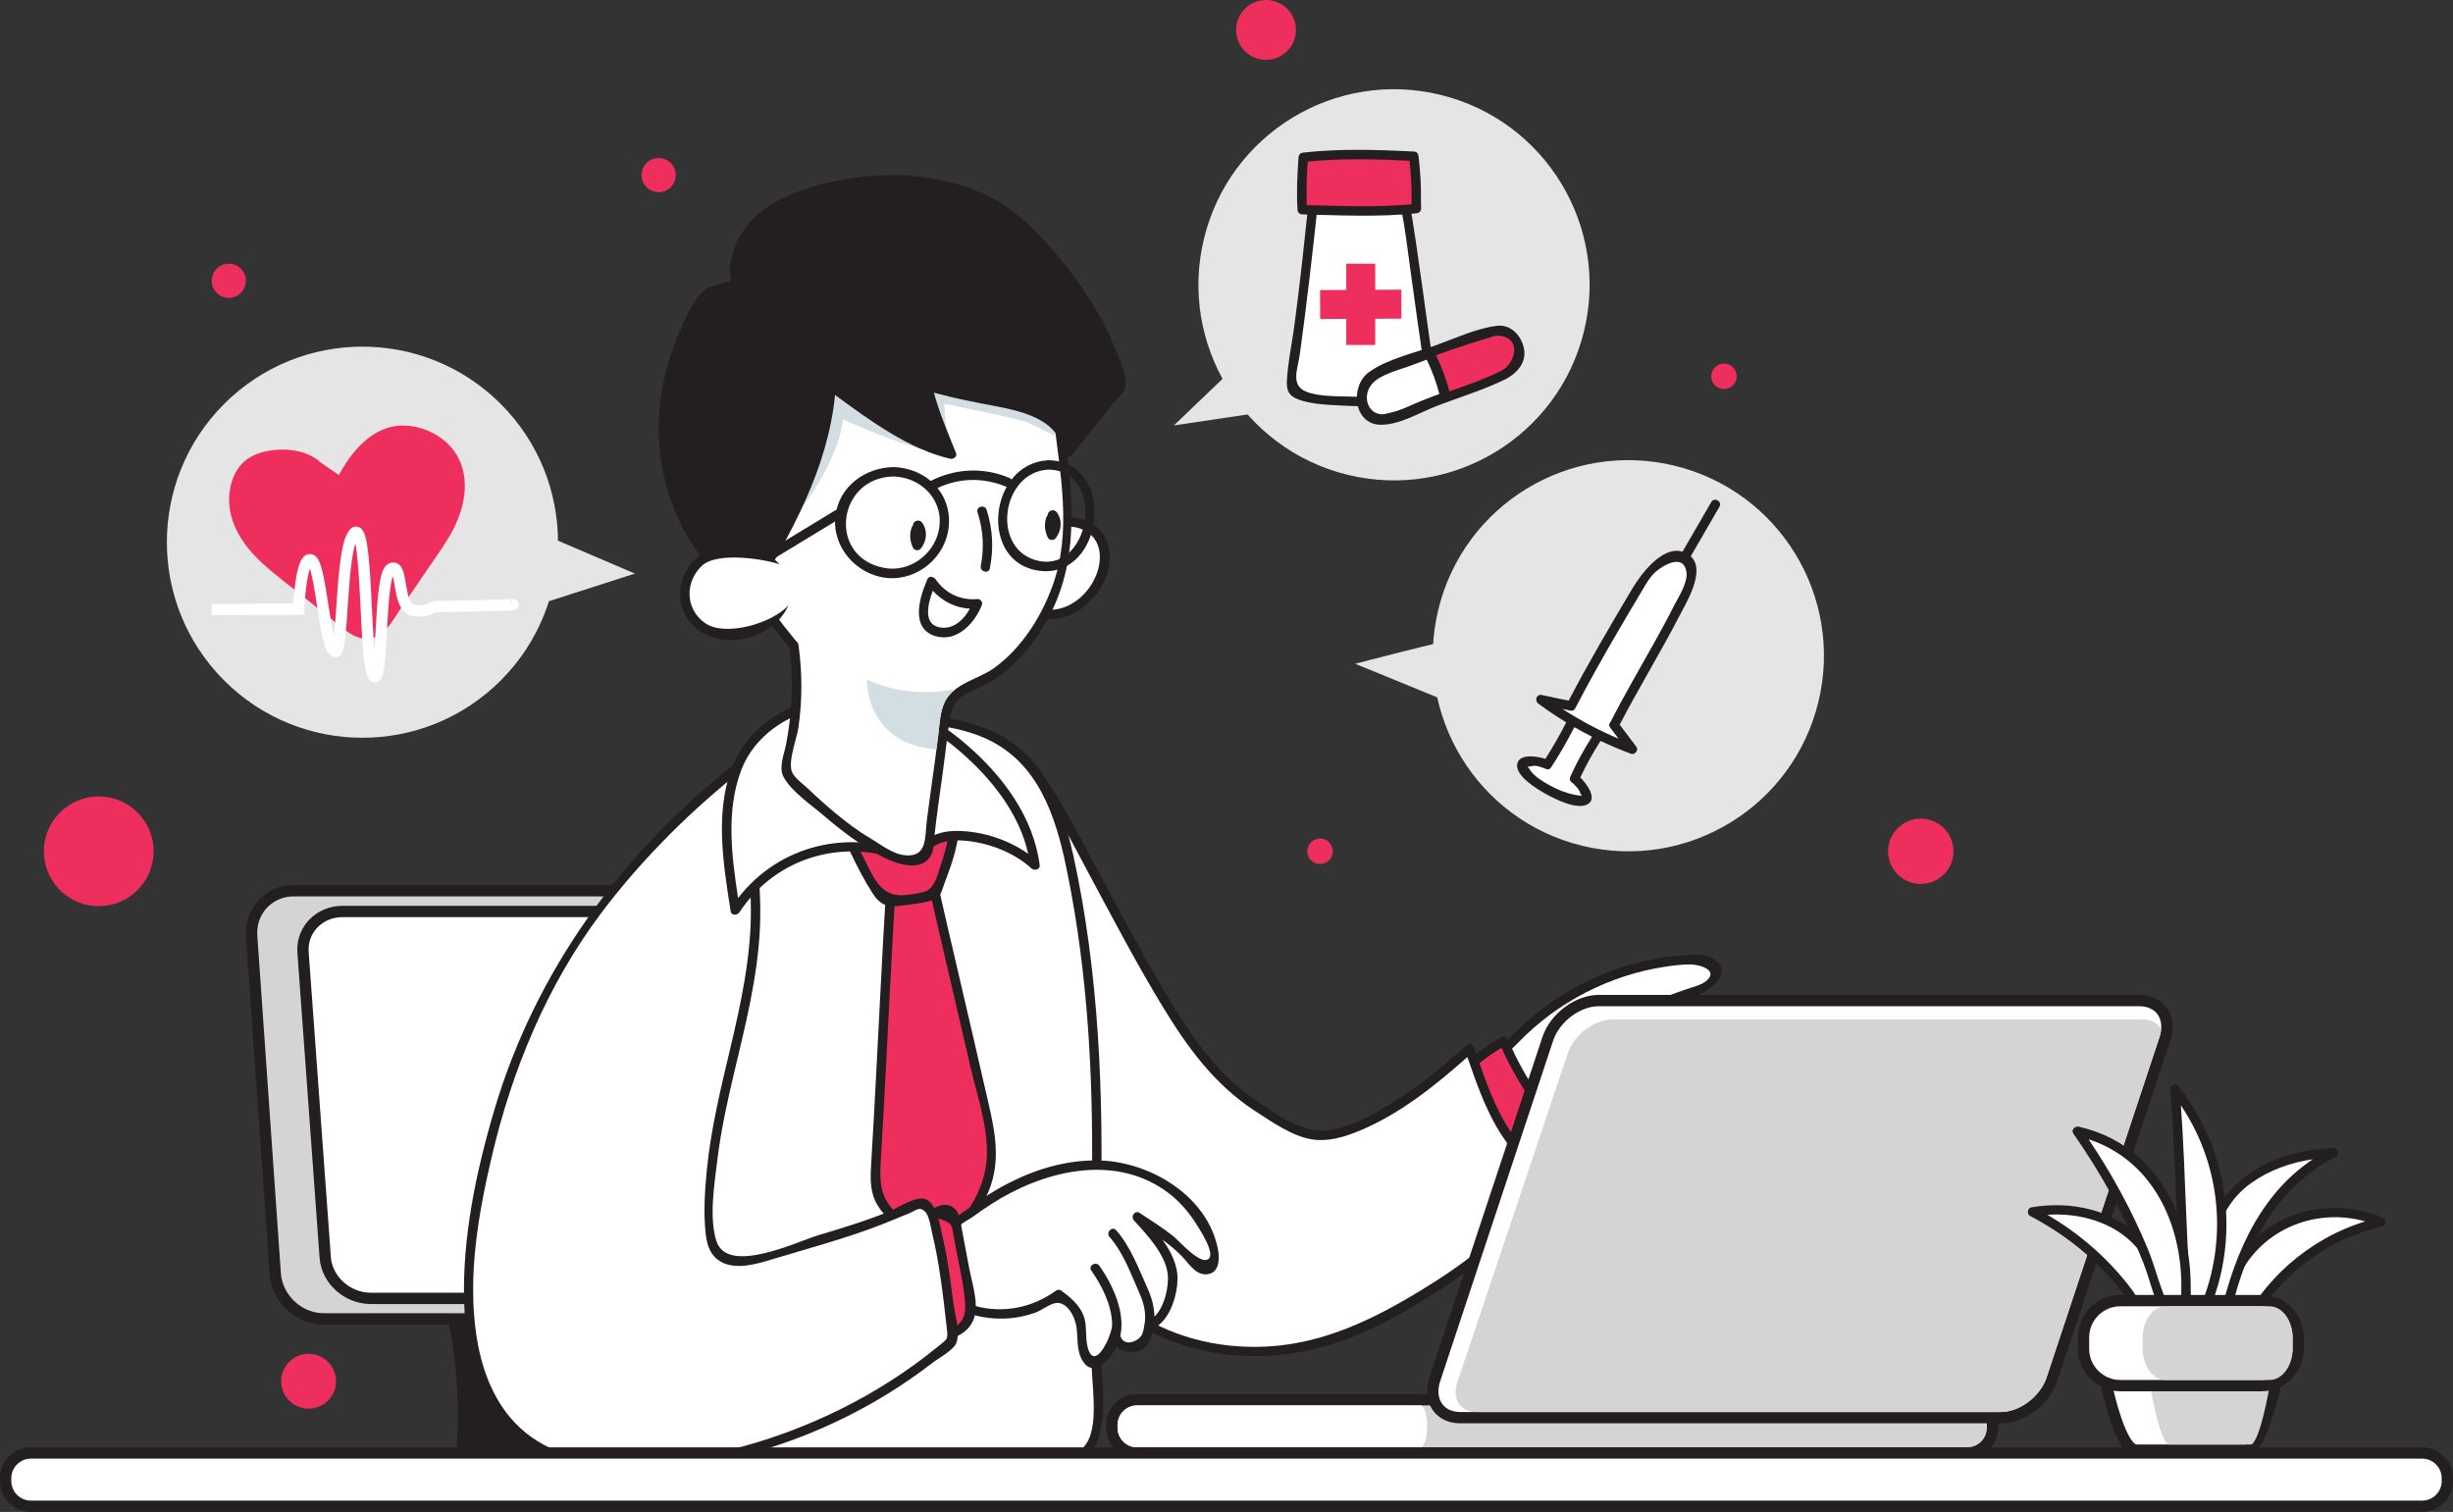 <?xml version="1.0" encoding="UTF-8"?>
<svg id="OBJECTS" xmlns="http://www.w3.org/2000/svg" width="650.819" height="401.139" viewBox="0 0 650.819 401.139">
  <rect x="0" y="0" width="650.819" height="401.139" fill="#333333" stroke="none"/>
  <defs>
    <style>
      .cls-1 {
        fill: #231f20;
      }

      .cls-2 {
        fill: none;
        stroke: #fff;
        stroke-width: 3px;
      }

      .cls-2, .cls-3 {
        stroke-miterlimit: 10;
      }

      .cls-4 {
        fill: #e5e5e5;
      }

      .cls-5 {
        fill: #ee2f5d;
      }

      .cls-6 {
        fill: #d4d4d4;
      }

      .cls-7, .cls-3 {
        fill: #fff;
      }

      .cls-3 {
        stroke: #231f20;
        stroke-width: .5px;
      }

      .cls-8 {
        fill: #d3dee3;
      }
    </style>
  </defs>
  <g>
    <circle class="cls-5" cx="457.39" cy="99.84" r="3.378"/>
    <circle class="cls-5" cx="350.225" cy="225.868" r="3.378"/>
    <path class="cls-5" d="M518.29,225.868c0,4.789-3.882,8.671-8.671,8.671s-8.671-3.882-8.671-8.671,3.882-8.671,8.671-8.671,8.671,3.882,8.671,8.671Z"/>
    <circle class="cls-5" cx="60.703" cy="74.499" r="4.538"/>
    <circle class="cls-5" cx="174.756" cy="46.457" r="4.538"/>
    <circle class="cls-5" cx="26.196" cy="225.868" r="14.559" transform="translate(-152.04 84.679) rotate(-45)"/>
    <circle class="cls-5" cx="81.872" cy="366.468" r="7.28" transform="translate(-235.152 165.229) rotate(-45)"/>
    <circle class="cls-5" cx="335.895" cy="7.941" r="7.941"/>
  </g>
  <g>
    <g>
      <g>
        <g>
          <path class="cls-1" d="M147.935,378.143c.153-20.572-4.689-41.915-14.362-60.105-.256-.482-.896-.721-1.412-.575-6.833,1.947-13.666,3.894-20.499,5.841-.711.203-.951.823-.857,1.391.011.145.042.294.11.445,8.992,20.273,12.279,42.448,9.708,64.466-.061.522.43,1.087.918,1.205,6.239,1.508,13.46.919,19.712-.246,1.742-.325,4.424-.684,5.65-2.162,1.791-2.158,1.012-7.654,1.031-10.262Z"/>
          <path class="cls-1" d="M145.263,383.426c-.183,3.117-.256,3.714-3.295,4.453-4.924,1.197-10.401,1.391-15.447,1.096-.675-.039-2.829.117-3.267-.341-.307-.322.25-2.498.337-3.507.361-4.189.502-8.395.425-12.599-.299-16.289-3.907-32.268-10.324-47.21,5.721-1.675,11.444-3.591,17.243-4.905,2.3-.521.967-.73,1.5.83,1.176,3.444,3.174,6.71,4.473,10.139,2.471,6.518,4.373,13.256,5.781,20.081,1.496,7.253,2.425,14.629,2.681,22.031.114,3.309.088,6.625-.106,9.931Z"/>
        </g>
        <g>
          <g>
            <path class="cls-1" d="M246.96,337.817l-6.256-89.591c-.261-3.711-2.007-7.052-4.589-9.466-2.582-2.414-6.031-3.928-9.745-3.929H77.932c-3.554-.002-6.747,1.401-9.027,3.692-2.284,2.288-3.666,5.469-3.664,8.97,0,.312.011.626.033.942l6.256,89.591c.261,3.711,2.006,7.052,4.589,9.466,2.582,2.414,6.031,3.928,9.745,3.929h148.437c3.554.002,6.747-1.401,9.027-3.692,2.284-2.288,3.666-5.469,3.664-8.97,0-.312-.011-.626-.033-.942Z"/>
            <path class="cls-6" d="M241.204,345.611c-1.736,1.737-4.138,2.808-6.903,2.81H85.864c-2.886.002-5.625-1.185-7.697-3.121-2.071-1.936-3.444-4.595-3.645-7.484l-6.256-89.591c-.017-.247-.026-.492-.026-.734.002-2.712,1.056-5.112,2.788-6.852,1.736-1.737,4.138-2.808,6.903-2.81h148.438c2.886-.002,5.625,1.185,7.697,3.121s3.445,4.594,3.645,7.484l6.256,89.591c.017.247.026.492.026.733-.002,2.712-1.056,5.112-2.788,6.852Z"/>
          </g>
          <g>
            <path class="cls-1" d="M250.072,333.531l-5.888-80.964c-.25-3.411-1.92-6.469-4.369-8.666-2.45-2.198-5.707-3.568-9.21-3.569H90.905c-3.351-.002-6.368,1.267-8.537,3.358-2.171,2.086-3.498,5.01-3.496,8.23,0,.287.01.576.032.866l5.888,80.964c.249,3.411,1.92,6.469,4.369,8.666,2.45,2.198,5.707,3.568,9.21,3.569h139.701c3.351.002,6.368-1.267,8.537-3.358,2.171-2.086,3.498-5.01,3.496-8.23,0-.287-.01-.575-.032-.866Z"/>
            <path class="cls-7" d="M244.527,340.466c-1.611,1.549-3.86,2.517-6.456,2.519H98.37c-2.709.002-5.276-1.069-7.206-2.802-1.931-1.734-3.196-4.098-3.38-6.651l-5.888-80.964c-.016-.219-.024-.435-.024-.649.002-2.395.968-4.515,2.577-6.069,1.611-1.549,3.86-2.517,6.456-2.519h139.701c2.709-.002,5.276,1.069,7.206,2.802,1.931,1.734,3.196,4.098,3.38,6.651l5.888,80.964c.016.218.024.435.024.648-.002,2.395-.968,4.515-2.577,6.069Z"/>
          </g>
        </g>
      </g>
      <g>
        <g>
          <g>
            <g>
              <g>
                <path class="cls-1" d="M469.127,269.846c-3.325-3.88-8.514-4.308-13.285-4.41-3.395-.072-6.781.099-10.165.311,1.543-.548,3.087-1.093,4.619-1.667,3.34-1.252,9.828-6.018,4.521-9.573-2.72-1.821-7.434-1.158-10.43-.845-4.741.495-9.437,1.477-13.972,2.945-8.837,2.862-17.072,7.43-24.178,13.411-3.734,3.143-7.27,6.699-10.168,10.639-1.535,2.087-1.208,2.659-.705,5.105,1.267,6.156,2.402,11.567,8.121,15.272,8.192,5.308,17.38,1.101,25.311-2.584,2.69-1.25,5.592-3.353,8.391-4.26.889-.288,1.185-.471,1.208-.587.162.096.324.198.489.211,3.288.258,7.282,2.719,10.533,3.558,3.206.827,12.496,3.096,14.201-1.309,2.028-5.238-5.163-8.591-11.802-10.562,7.011-.633,14.235-2.576,14.899-8.968,3.244-1.105,5.09-3.564,2.413-6.688Z"/>
                <path class="cls-7" d="M465.485,274.285c-2.144,1.294-7.571-.112-10.015-.185-6.351-.189-12.658.389-18.909,1.479-1.582.276-.911,2.685.665,2.411,5.422-.945,10.872-1.467,16.378-1.424,3.353.026,7.072.869,10.485.524-1.689,6.389-15.37,6.199-21.445,6.279-.093-.008-.182-.007-.268.004-.403.006-.77.014-1.092.026-1.604.06-1.612,2.56,0,2.5.375-.014.783-.024,1.21-.033,3.358.656,6.758,1.31,9.977,2.492,1.999.734,11.638,5.367,7.722,7.377-3.603,1.849-10.345-.75-13.746-1.833-2.305-.735-6.264-3.261-8.731-2.852-1.67.277-3.586,1.969-5.113,2.756-1.673.863-3.363,1.693-5.07,2.487-4.473,2.082-9.487,4.641-14.537,4.847-7.387.302-12.934-4.918-14.358-11.84-.348-1.693-1.288-4.04-1.188-5.774.125-2.172,3.727-5.201,5.446-6.981,10.279-10.645,24.118-17.795,38.745-20.029,2.227-.34,4.599-.652,6.867-.637,2.415.016,7.805,1.577,3.996,4.533-1.294,1.004-3.457,1.466-5.021,2.023-3.62,1.29-7.24,2.579-10.86,3.869-1.257.448-1.159,2.516.332,2.455,8.158-.331,17.535-2.323,25.535-.132,2.264.62,7.308,3.055,2.995,5.657Z"/>
              </g>
              <g>
                <path class="cls-1" d="M443.776,268.309c-4.286-2.194-10.485-2.233-15.151-1.964-4.21.243-8.968.568-12.544,3.016-.061.042-.112.089-.162.136-.03.021-.061.035-.091.059-5.542,4.436-10.808,12.466-2.302,16.998,3.128,1.667,6.38,1.218,9.239-.707,1.434-.966,2.64-2.228,3.959-3.334,2.876-2.414,5.702-3.33,9.349-3.885,3.318-.504,8.419-.803,10.287-4.178,1.449-2.617-.254-4.949-2.584-6.142Z"/>
                <path class="cls-7" d="M441.525,275.578c-2.687.875-6.306.5-8.95,1.087-4.006.89-7.466,2.282-9.458,5.722-4.23,7.304-13.64,8.308-15.011,2.146-.733-3.293,4.017-7.491,6.233-10.093.937-1.101,1.956-2.054,3.074-2.963,4.671-3.148,12.21-3.03,17.584-2.546,1.977.178,4.045.397,5.956.986,2.128.69,2.545.856,2.846,2.765-.502,2.01-.742,2.006-2.274,2.897Z"/>
              </g>
            </g>
            <g>
              <path class="cls-1" d="M417.132,303.187c-6.332-8.512-12.888-17.387-16.953-27.253-.311-.754-1.058-1.167-1.836-.747-4.762,2.568-9.44,6.103-12.576,10.554-.019.027-.029.054-.046.081-.004.006-.007.013-.011.019-.275.466-.181.915.102,1.236,5.685,9.067,10.661,18.56,17.092,27.151.51.681,1.295.814,1.963.253,3.966-3.331,8.103-6.449,12.069-9.78.383-.321.502-1.103.195-1.515Z"/>
              <path class="cls-5" d="M412.875,304.837c-2.652,2.529-5.76,4.669-8.644,6.974-5.881-8.085-10.601-16.893-15.873-25.367,2.61-3.462,6.274-6.25,10.037-8.414,2.86,6.495,6.719,12.505,10.748,18.331,1.129,1.633,2.281,3.251,3.448,4.857,1.456,2.005,2.102,1.886.284,3.62Z"/>
            </g>
            <g>
              <path class="cls-1" d="M410.473,313.383c-3.905-5.081-8.113-10.185-11.307-15.753-3.499-6.099-5.767-13.054-8.081-19.676-.317-.908-1.363-1.203-2.089-.551-7.732,6.942-16.012,13.632-25.27,18.44-4.411,2.291-9.82,4.722-14.928,4.023-5.569-.762-11.721-5.241-16.268-8.396-10.9-7.561-17.847-18.673-24.445-29.921-6.33-10.792-12.117-21.89-18.053-32.9-5.055-9.376-9.97-19.225-16.715-27.534-.38-.468-.864-.511-1.269-.317-.383.083-.713.354-.82.869-2.025,9.709-3.929,19.452-6.115,29.127-1.767,7.819-2.988,15.461-3.216,23.473-.316,11.104-1.136,22.087.97,33.078,2.214,11.553,6.742,22.538,12.055,32.985,4.716,9.274,10.488,18.018,18.353,24.936,15.812,13.908,37.561,17.578,57.657,12.092,12.353-3.372,23.697-10.14,34.241-17.258,10.065-6.796,19.064-14.932,25.301-25.453.206-.347.262-.921,0-1.262Z"/>
              <path class="cls-7" d="M405.741,317.462c-7.386,10.698-18.123,18.456-29.109,25.116-12.557,7.612-25.585,13.903-40.498,14.683-13.189.69-26.282-2.644-37.003-10.472-9.751-7.119-16.637-17.077-22.051-27.722-6.729-13.232-12.127-27.422-13.086-42.365-.655-10.206-.24-21.375.955-31.568,1.577-13.443,5.255-26.965,8.135-40.248,6.102,8.073,10.715,17.449,15.474,26.297,6.497,12.079,12.831,24.27,19.971,35.988,6.597,10.829,13.774,20.687,24.568,27.674,4.432,2.869,9.845,6.706,15.189,7.485,4.153.605,8.421-.678,12.223-2.238,10.697-4.391,20.179-11.969,28.807-19.63,2.167,6.246,4.409,12.726,7.692,18.43,1.907,3.313,4.291,6.384,6.56,9.452,1.119,1.514,2.679,3.065,3.55,4.733.155.296.966.948.988,1.296,0-.003-1.967,2.514-2.365,3.089Z"/>
            </g>
          </g>
          <g>
            <path class="cls-1" d="M291.767,356.996c-.828-11.404-.004-22.688.277-34.113.792-32.194-.398-64.54-7.308-96.092-2.449-10.768-5.934-21.923-15.053-28.931-8.504-6.535-18.947-7.894-29.341-8.224-14.005-.444-29.238.148-40.584,9.41-5.341,4.361-9.466,10.05-13.195,15.793-4.784,7.366-9.604,15.058-13.443,22.961-7.738,15.931-10.153,34.568-11.672,52.018-1.692,19.439-1.842,39.267.46,58.665,1.723,14.521,5.336,34.07,18.729,42.568,7.356,4.667,18.584,3.903,26.947,4.544,11.551.886,23.156,1.385,34.74.97,10.413-.373,20.938-1.424,31.021-4.155,5.797-1.57,15.596-3.521,17.813-9.985,2.674-7.795,1.191-17.409.608-25.43Z"/>
            <path class="cls-7" d="M286.982,384.431c-3.292,2.725-8.944,4.038-12.979,5.2-4.553,1.312-9.213,2.239-13.899,2.922-20.46,2.983-41.485,1.657-61.979-.269-4.672-.439-9.974-.3-14.292-2.315-4.201-1.961-7.36-5.658-9.775-9.514-4.296-6.86-6.765-14.863-8.264-22.773-3.089-16.296-3.379-33.291-2.887-49.82.537-18.032,2.211-36.36,6.977-53.812,4.089-14.975,12.337-28.758,21.17-41.428,4.029-5.779,8.711-11.261,14.874-14.836,6.411-3.719,13.846-5.04,21.154-5.516,10.512-.685,22.351-.915,32.323,2.794,14.394,5.353,19.745,18.434,22.92,32.39,5.676,25.918,7.474,52.418,7.442,78.902-.016,13.316-.91,26.599-1.071,39.903-.075,6.215.781,12.438,1.068,18.644.239,5.181,1.771,15.759-2.782,19.528Z"/>
          </g>
          <g>
            <g>
              <path class="cls-1" d="M261.435,289.125c-4.419-19.332-9.012-38.624-13.402-57.963-.154-.68-.903-1.017-1.538-.873-3.453.782-6.907,1.564-10.36,2.346-.603.136-.873.576-.892,1.046-.009.053-.022.102-.026.159-1.238,20.146-2.144,40.31-3.249,60.464-.256,4.68-.534,9.358-.811,14.037-.21,3.543-.456,7.157,1.134,10.452,3.167,6.562,11.44,8.718,14.285,15.495.34.81,1.379,1.312,2.089.551,5.614-6.015,11.537-12.441,14.23-20.389,2.865-8.454.454-16.95-1.461-25.326Z"/>
              <path class="cls-5" d="M261.34,310.735c-1.744,8.308-7.618,14.998-13.272,21.081-2.695-4.532-7.362-6.914-11.031-10.761-3.786-3.97-3.635-8.413-3.326-13.57.299-4.991.586-9.983.856-14.976,1.042-19.219,1.922-38.447,3.092-57.658,2.743-.621,5.486-1.242,8.23-1.863,3.804,16.726,7.75,33.419,11.604,50.133,2.007,8.703,5.724,18.674,3.847,27.615Z"/>
            </g>
            <g>
              <path class="cls-1" d="M254.26,217.235c-.431-3.185-2.589-4.794-5.675-4.95-6.329-.319-13.387,1.718-19.638,2.592-7.217,1.213-5.844,5.925-3.37,11.155,1.766,3.735,3.711,7.534,5.96,11.008,2.033,3.138,4.025,3.789,7.669,3.232,2.391-.365,7.388-.722,9.368-1.989,1.154-.738,1.597-2.838,2.064-4.075,1.861-4.925,4.348-11.613,3.622-16.973Z"/>
              <path class="cls-5" d="M249.382,230.209c-.662,2.091-1.365,4.951-3.466,6.112-1.063.587-4.32,1.015-5.531,1.156-6.787.791-8.694-4.93-11.275-9.94-1.879-3.648-5.803-9.188.502-10.248,3.741-.523,7.483-1.046,11.224-1.569,4.75-.664,10.562-2.934,10.787,4.463.097,3.17-1.287,7.015-2.241,10.026Z"/>
            </g>
          </g>
          <g>
            <g>
              <path class="cls-1" d="M323.155,331.533c-2.679-14.146-17.881-23.22-31.282-23.631-8.201-.252-16.267,2.008-23.566,5.646-4.011,1.999-7.798,4.429-11.395,7.096-1.581,1.172-3.93,2.361-4.597,4.213-.99,2.747-.179,7.408-.249,10.303-.083,3.444-.166,6.889-.249,10.333-.01.422.241.881.619,1.079,6.902,3.624,14.984,4.378,22.358,1.65,1.637-.606,3.307-1.986,4.905-2.417,3.264-.88,5.505,3.433,5.913,6.339.421,2.997-.043,6.239,1.665,8.97,2.821,4.51,7.04-.169,8.761-3.346.08-.147.136-.3.209-.449,1.237,1.094,3.011,1.54,4.839,1.311,3.364-.419,4.115-2.841,4.84-5.913.058-.248.09-.494.135-.74.304.132.667.12,1.037-.144,3.479-2.479,5.234-8.254,5.322-12.346.082-3.776-1.688-7.342-4.001-10.57,1.781,1.316,3.494,2.717,5.057,4.292,1.703,1.717,3.479,4.832,6.261,4.897,3.664.087,3.937-3.828,3.417-6.575Z"/>
              <path class="cls-7" d="M320.905,333.684c-1.791,2.811-8.185-4.577-9.621-5.709-2.805-2.211-5.82-4.139-8.807-6.09-.196-.173-.407-.262-.618-.281-.041-.007-.081-.005-.121-.007-.01,0-.019-.002-.029,0-.473-.005-.872.318-1.069.748-.007.013-.013.027-.019.04-.011.027-.022.054-.032.082-.16.404-.132.882.239,1.294,3.421,3.797,8.38,8.946,8.994,14.308.368,3.219-.91,8.88-3.537,11.241-.034-2.597-.748-5.125-1.862-7.583-2.399-5.292-4.408-10.897-8.281-15.317-1.062-1.212-2.825.562-1.768,1.768,3.69,4.211,5.633,9.755,7.89,14.811,1.133,2.537,1.884,5.3,1.435,8.076-.147.907-.332,2.424-.834,3.229-1.109,1.78-4.701,3.096-5.62.142,1.358-6.353-2.033-13.539-5.54-18.593-.911-1.313-3.079-.064-2.159,1.262,2.839,4.092,5.382,9.079,5.525,14.176.083,2.934-4.739,13.19-6.518,6.064-.696-2.789-.029-5.714-1.121-8.413-1.137-2.813-3.531-4.813-5.916-6.549-.326-.237-.936-.237-1.262,0-6.208,4.521-13.941,6.146-21.415,4.142-.735-.197-4.695-1.369-4.52-1.09-.146-.232.085-.791.026-1.063-.287-1.304.077-3.187.109-4.525.095-3.93.19-7.86.285-11.79.018-.766-.284-2.311.072-2.997.219-.422,2.744-1.797,3.364-2.257,1.577-1.17,3.19-2.288,4.842-3.348,13.414-8.604,31.891-13.466,46.044-3.626,3.469,2.412,6.25,5.567,8.477,9.146.664,1.068,4.512,6.912,3.367,8.71Z"/>
            </g>
            <g>
              <g>
                <path class="cls-1" d="M257.164,336.58c-.61-3.338-1.241-6.672-1.892-10.003-.358-1.834-.494-4.609-2.063-5.972-3.326-2.889-7.026,1.649-10.197,2.152-.278.044-.483.157-.63.308,0,0,0,0,0,0-.025.026-.047.053-.068.081-.166.196-.259.464-.219.815,1.188,10.309,2.377,20.619,3.565,30.928.07.607.519,1.338,1.25,1.25,3.897-.472,8.23-1.103,10.629-4.591,2.857-4.155.437-10.536-.373-14.97Z"/>
                <path class="cls-5" d="M253.521,351.936c-1.573,1-3.646,1.338-5.522,1.572-1.096-9.509-2.192-19.019-3.288-28.528.475-.113.801-.259,1.562-.622,1.996-.954,1.48-1.603,4.078-.601,2.588.998,2.217,1.97,2.688,4.394.353,1.817.7,3.635,1.041,5.454.564,3.009,1.304,6.064,1.653,9.106.388,3.381,1.119,7.109-2.212,9.226Z"/>
              </g>
              <g>
                <path class="cls-1" d="M252.903,345.453c-.76-6.051-1.587-12.133-2.985-18.074-.6-2.55-1.428-8.17-4.43-9.248-2.468-.886-7.256,2.329-9.393,3.203-6.208,2.537-12.562,4.487-18.983,6.4-5.62,1.675-24.187,10.705-27.06,1.483-1.968-6.318-.501-15.062.276-21.499.918-7.6,2.556-15.079,4.315-22.521,3.046-12.886,6.39-25.821,6.981-39.111.627-14.101-2.018-28.066-4.638-41.854.013-.01.026-.021.039-.031,1.265-.992-.515-2.75-1.768-1.768-30.251,23.724-53.196,55.196-64.132,92.164-4.81,16.26-8.475,33.71-7.988,50.746.431,15.059,5.052,31.365,18.717,39.632,16.531,10.002,40.552,5.379,58.016.463,10.143-2.855,19.979-6.865,29.232-11.908,4.339-2.365,8.553-4.962,12.614-7.779,1.892-1.313,3.749-2.676,5.574-4.082,1.698-1.309,5.517-3.324,6.374-5.216,1.256-2.772-.396-8.078-.763-11.002Z"/>
                <path class="cls-7" d="M248.749,357.343c-7.992,6.539-16.765,12.121-26.027,16.682-18.335,9.027-39.864,14.878-60.428,13.906-10.31-.487-20.152-3.754-26.946-11.856-5.191-6.191-7.835-14.099-8.988-21.997-2.296-15.726.538-31.997,4.136-47.309,5.407-23.012,14.649-45.319,28.868-64.32,9.939-13.282,22.424-25.968,35.419-36.458,2.21,11.636,4.377,23.359,4.439,35.24.065,12.466-2.564,24.665-5.424,36.735-2.559,10.797-5.208,21.577-6.282,32.647-.525,5.413-.88,11.058-.312,16.485.285,2.726.959,5.429,3.261,7.151,4.026,3.011,10.057,1.191,14.359-.115,9.767-2.967,19.777-5.588,29.284-9.316,2.367-.928,4.702-1.935,7.057-2.891,2.11-.857,2.692-1.843,4.152-.58,1.281,1.108,1.717,4.731,2.09,6.268,1.419,5.854,2.246,11.869,2.995,17.839.291,2.321.558,4.645.806,6.972.333,3.132.236,2.712-2.46,4.918Z"/>
              </g>
            </g>
          </g>
          <g>
            <path class="cls-1" d="M256.481,197.606c-9.436-8.141-20.678-13.878-33.427-13.15-11.438.654-22.971,6.602-27.995,17.304-5.741,12.229-3.2,27.253-1.202,40.03.179,1.146,1.753,1.105,2.285.299,10.048-15.227,28.87-20.197,45.416-12.828.349.156.687.147.98.04.27-.067.528-.218.73-.488,3.427-4.572,6.747-6.269,12.707-5.759,6.323.541,13.019,3.095,17.738,7.391.709.645,2.281.273,2.134-.884-1.627-12.782-9.826-23.724-19.366-31.955Z"/>
            <path class="cls-7" d="M254.726,220.476c-6.125-.215-9.495,1.867-12.937,6.193-16.619-6.9-35.005-2.522-45.965,11.601-1.707-11.078-3.217-23.201.8-33.836,4.247-11.244,16.361-17.295,27.842-17.532,11.563-.238,21.678,5.091,30.247,12.472,8.211,7.073,15.7,16.384,18.089,27.165-5.211-3.69-11.815-5.843-18.077-6.063Z"/>
          </g>
        </g>
        <g>
          <g>
            <path class="cls-1" d="M294.335,146.465c-.823-7.468-7.336-10.132-13.983-8.99-.096.004-.197.018-.302.046-.103.019-.195.048-.279.084-7.242,2.056-13.827,7.521-12.977,15.69.738,7.087,6.873,11.969,13.972,10.813,7.76-1.263,14.438-9.751,13.568-17.644Z"/>
            <path class="cls-7" d="M291.709,149.34c-.811,6.13-6.328,12.246-12.755,12.448-5.864.185-9.882-4.716-9.759-10.326.137-6.281,6.079-10.056,11.519-11.531,6.408-1.211,11.94,2.267,10.995,9.409Z"/>
          </g>
          <g>
            <path class="cls-1" d="M282.569,115.488c-1.645-13.778-2.428-28.749-11.315-40.139-9.033-11.577-26.151-19.327-40.806-18.05-14.351,1.251-27.565,9.604-35.991,21.104-10.342,14.114-14.04,34.244-9.333,51.134,4.325,15.52,14.161,29.995,24.314,42.328,1.192,8.593.745,17.118-.883,25.623-.475,2.48-1.961,6.053-.749,8.476,1.93,3.856,7.343,7.528,10.522,10.248,4.917,4.208,10.325,8.361,16.119,11.284,3.274,1.652,9.244,3.744,12.087.195,1.316-1.643,1.204-4.269,1.423-6.244.586-5.293,1.36-10.563,2.092-15.838.593-4.272,1.082-8.555,1.638-12.831.397-3.056.803-6.002,3.482-8,1.673-1.248,3.786-1.795,5.628-2.743,7.211-3.71,12.813-10.101,16.774-17.068,8.955-15.75,7.052-32.259,4.996-49.478Z"/>
            <path class="cls-7" d="M279.172,155.66c-3.038,8.255-8.158,16.276-15.328,21.52-4.179,3.056-10.702,4.042-13.144,8.984-1.258,2.547-1.382,5.589-1.706,8.357-.55,4.695-1.211,9.376-1.863,14.058-.434,3.113-.868,6.225-1.255,9.344-.512,4.119.195,9.43-5.52,9.02-3.506-.252-6.697-2.917-9.62-4.637-3.21-1.889-6.2-4.17-9.064-6.54-2.464-2.038-4.85-4.174-7.156-6.389-1.233-1.185-3.642-2.876-4.349-4.456-1.221-2.726,1.249-8.976,1.671-11.915,1.053-7.345,1.031-14.647-.009-21.992-.057-.404-.257-.66-.518-.793-8.624-10.468-16.475-22.283-21.549-34.901-5.508-13.698-5.238-29.466.071-43.212,5.54-14.347,17.378-26.161,32.224-30.637,15.205-4.584,32.498.84,43.864,11.697,10.209,9.752,12.081,24.051,13.587,37.38,1.688,14.939,5.041,30.506-.334,45.112Z"/>
            <path class="cls-8" d="M280.14,115.728c-.223-1.733-.44-3.461-.634-5.18-1.506-13.329-3.378-27.628-13.587-37.38-11.366-10.857-28.66-16.281-43.864-11.697-14.846,4.476-26.683,16.289-32.224,30.637-5.308,13.746-5.579,29.514-.071,43.212.919,2.285,1.931,4.542,3.02,6.771l11.352,2.754c.586-.136,17.593-17.924,19.548-33.562,0,0,21.658,9.857,28.751,9.225,0,0-1.878-7.829-1.891-13.355,0,0,19.522,3.856,22.221,5.012,1.756.753,4.867,2.38,7.379,3.564Z"/>
            <path class="cls-8" d="M253.63,182.777c-5.899,1.229-14.551,1.693-23.615-2.453,0,0-.585,17.069,18.434,18.498.185-1.433.378-2.865.546-4.301.324-2.768.448-5.811,1.706-8.357.694-1.405,1.724-2.483,2.93-3.387Z"/>
          </g>
          <g>
            <g>
              <path class="cls-1" d="M237.166,123.917c-7.57.083-14.555,5.096-15.513,12.945-1.007,8.253,5.592,15.717,13.721,16.484,8.082.762,15.591-5.559,16.344-13.618.829-8.879-5.884-15.459-14.552-15.81ZM249.011,140.999c-1.431,6.281-7.785,10.818-14.19,9.714-15.455-2.663-12.818-24.13,2.344-24.296,7.653.31,13.633,6.737,11.845,14.582Z"/>
              <path class="cls-1" d="M278.582,122.12c-.096-.019-.197-.029-.308-.025-.11-.003-.211.008-.306.027-15.795.932-18.47,27.591-1.882,29.352,16.867,1.79,20.215-28.528,2.496-29.354ZM275.591,148.82c-12.916-2.736-10.002-23.755,2.683-24.225,15.297.403,11.09,27.142-2.683,24.225Z"/>
            </g>
            <g>
              <path class="cls-1" d="M244.642,138.65c-.807-1.099-2.508-.343-2.383.713-.147.132-.273.3-.355.521-.684,1.838-.502,3.751.359,5.493.342.691,1.458.837,1.963.253,1.686-1.948,1.975-4.855.416-6.98Z"/>
              <path class="cls-1" d="M280.393,135.918c-.807-1.099-2.508-.343-2.383.713-.147.132-.273.3-.355.521-.684,1.838-.501,3.751.359,5.493.342.691,1.458.837,1.963.253,1.686-1.948,1.975-4.855.416-6.98Z"/>
              <g>
                <path class="cls-1" d="M261.769,135.274c-.489-1.526-2.904-.873-2.411.665,1.495,4.661,1.807,9.372.859,14.179-.31,1.571,2.099,2.244,2.411.665,1.034-5.24.774-10.418-.859-15.508Z"/>
                <path class="cls-1" d="M260.284,159.391c-.193-.292-.522-.484-.997-.444-4.52.385-8.489-1.536-11.069-5.264-.178-.258-.406-.414-.648-.494-.515-.275-1.153-.215-1.478.437-.132.158-.219.346-.243.551-1.98,4.649-4.258,12.597,2.293,14.587,5.739,1.743,10.489-3.429,12.351-8.235.187-.482.062-.874-.209-1.138ZM249.667,166.514c-4.844-.603-3.558-6.13-2.179-9.784,2.583,2.826,5.996,4.562,9.838,4.752-1.547,2.845-4.239,5.458-7.659,5.032Z"/>
              </g>
            </g>
          </g>
          <path class="cls-1" d="M267.78,126.786c-7.006-2.943-14.574-2.514-21.272,1.027-1.423.752-.161,2.911,1.262,2.159,6.158-3.256,12.95-3.462,19.345-.775,1.481.622,2.128-1.796.665-2.411Z"/>
          <path class="cls-1" d="M221.596,135.415c-8.089,4.909-16.177,9.818-24.266,14.726-1.374.834-.119,2.996,1.262,2.159,8.089-4.909,16.177-9.818,24.266-14.727,1.374-.834.119-2.996-1.262-2.159Z"/>
          <g>
            <path class="cls-1" d="M296.097,93.012c-3.457-8.832-8.778-16.962-14.764-24.28-5.627-6.878-12.224-13.663-20.459-17.327-10.583-4.709-22.491-5.879-33.902-4.261-9.73,1.38-22.962,4.715-29.131,13.138-2.235,3.051-4.631,8.628-4.141,12.495.285,2.245.468,1.607-2.149,2.447-1.18.379-2.929.597-3.972,1.29-3.602,2.393-6.081,8.769-7.716,12.587-2.355,5.499-3.902,11.315-4.649,17.247-1.614,12.814,1.043,25.894,7.74,36.967,3.992,6.601,9.198,10.23,15.19,14.863.629.487,1.509.507,1.963-.253,9.855-16.501,19.55-33.713,21.444-53.13,9.118,6.678,19.584,14.41,30.546,16.916.366.084.681.012.932-.145.519-.21.873-.711.605-1.392-.001-.004-.003-.008-.005-.012-.026-.136-.077-.263-.152-.38-2.005-5.067-4.292-10.289-5.693-15.608.902.28,1.822.474,2.517.661,3.122.841,6.303,1.447,9.47,2.092,8.081,1.647,21.007,2.894,22.345,13.102.12.919,1.371,1.842,2.134.884,3.684-4.625,7.368-9.251,11.052-13.876.892-1.119,2.606-2.55,3.109-3.911,1.009-2.727-1.341-7.622-2.317-10.115Z"/>
            <path class="cls-1" d="M296.143,101.997c-.226,1.005-1.942,2.439-2.607,3.273-1.562,1.961-3.123,3.921-4.685,5.882-1.624,2.04-3.249,4.079-4.874,6.119-2.209-6.573-8.788-9.422-15.544-11.073-3.4-.831-6.857-1.439-10.286-2.141-2.072-.424-10.04-1.06-11.151-3.016-.729-1.284-2.548-.383-2.285.963,1.109,5.67,3.46,11.245,5.64,16.652-10.509-3.158-20.564-10.937-29.209-17.24-.826-.602-1.826.228-1.881,1.079-1.254,19.422-10.846,36.593-20.605,52.977-2.922-2.181-6.001-4.286-8.664-6.731-6.842-6.28-10.684-17.516-12.12-26.428-1.617-10.041-.218-20.548,3.385-30.021,1.396-3.671,4.154-11.239,7.506-13.55,1.578-1.087,4.51-1.448,6.359-2.041.544-.175.895-.636.918-1.205.172-4.376.844-9.032,3.206-12.826,2.504-4.023,7.072-6.567,11.303-8.435,8.336-3.681,17.767-5.396,26.853-5.284,16.797.206,29.67,7.027,40.41,19.463,4.683,5.423,8.84,11.353,12.266,17.65,1.708,3.139,3.251,6.387,4.401,9.774.527,1.552,1.943,4.911,1.663,6.158Z"/>
          </g>
          <g>
            <path class="cls-1" d="M202.366,146.496c-.059-.028-.117-.045-.175-.064-.041-.021-.078-.045-.123-.062-7.001-2.694-15.727-2.247-19.885,4.854-3.738,6.384-1.385,14.169,5.357,17.271,6.71,3.087,16.103.526,20.336-5.574,4.529-6.527.991-13.297-5.509-16.425Z"/>
            <path class="cls-7" d="M209.135,160.637c-4.235,4.744-16.764,8.429-22.107,4.654-5.192-3.669-5.391-10.784-.837-15.147,4.03-3.861,16.854-1.902,21.685-.088,5.432,2.67,5.96,5.316,1.259,10.581Z"/>
          </g>
        </g>
      </g>
      <g>
        <g>
          <path class="cls-1" d="M521.985,369.882h-220.311c-4.505.006-8.167,3.668-8.173,8.173v.782c.006,4.505,3.668,8.168,8.173,8.173h220.311c4.505-.006,8.168-3.668,8.173-8.173v-.782c-.006-4.505-3.668-8.167-8.173-8.173Z"/>
          <path class="cls-6" d="M527.158,378.837c0,1.422-.578,2.708-1.521,3.652-.944.942-2.231,1.521-3.652,1.521h-220.311c-1.421,0-2.708-.579-3.652-1.521-.942-.944-1.52-2.231-1.521-3.652v-.782c0-1.422.579-2.708,1.521-3.652.945-.942,2.231-1.521,3.652-1.521h220.311c1.422,0,2.708.579,3.652,1.521.942.945,1.521,2.231,1.521,3.652v.782Z"/>
          <path class="cls-7" d="M378.094,382.49c.336-.944.541-2.231.542-3.652v-.782c0-1.421-.206-2.708-.542-3.652-.336-.942-.794-1.521-1.3-1.521h-75.119c-1.421,0-2.708.579-3.652,1.521-.942.944-1.52,2.231-1.521,3.652v.782c0,1.422.579,2.708,1.521,3.652.945.942,2.231,1.521,3.652,1.521h75.119c.506,0,.964-.579,1.3-1.521Z"/>
        </g>
        <g>
          <path class="cls-1" d="M573.982,266.364c-1.577-1.541-3.824-2.402-6.383-2.397h-143.433c-3.202.007-6.386,1.283-9.052,3.28-2.662,2.004-4.831,4.751-5.878,7.89l-29.982,90.387c-.413,1.245-.617,2.47-.617,3.644-.006,2.368.854,4.539,2.436,6.074,1.576,1.541,3.823,2.402,6.383,2.397h143.433c3.202-.007,6.386-1.283,9.052-3.28,2.662-2.004,4.831-4.751,5.878-7.89l29.982-90.387c.413-1.245.617-2.47.617-3.644.006-2.368-.854-4.539-2.436-6.074Z"/>
          <path class="cls-7" d="M572.953,275.137l-29.982,90.387c-.803,2.439-2.598,4.763-4.832,6.436-2.23,1.68-4.874,2.686-7.25,2.679h-143.433c-1.912-.005-3.325-.61-4.29-1.546-.96-.941-1.523-2.256-1.529-3.925,0-.824.144-1.731.465-2.699l29.982-90.387c.804-2.439,2.598-4.763,4.832-6.436,2.23-1.68,4.874-2.686,7.25-2.679h143.433c1.912.005,3.325.61,4.29,1.546.96.941,1.523,2.256,1.529,3.925,0,.824-.144,1.731-.465,2.699Z"/>
          <path class="cls-6" d="M538.138,371.96c2.234-1.673,4.029-3.997,4.832-6.436l29.982-90.387c.239-.722.38-1.41.436-2.055-.221-.411-.493-.782-.823-1.102-.945-.905-2.329-1.49-4.202-1.495h-140.509c-2.328-.007-4.918.966-7.103,2.591-2.188,1.618-3.947,3.866-4.734,6.225l-29.371,87.433c-.314.936-.455,1.814-.455,2.611.006,1.615.558,2.886,1.498,3.797.945.905,2.329,1.49,4.202,1.495h138.996s.006,0,.009,0c2.374.004,5.014-1,7.241-2.678Z"/>
          <line class="cls-7" x1="382.1" y1="366.468" x2="412.082" y2="276.082"/>
        </g>
      </g>
      <g>
        <path class="cls-1" d="M642.646,384.011H8.173c-4.505.006-8.168,3.668-8.173,8.173v.782c.006,4.505,3.668,8.167,8.173,8.173h634.472c4.505-.006,8.168-3.668,8.173-8.173v-.782c-.006-4.505-3.668-8.168-8.173-8.173Z"/>
        <path class="cls-7" d="M647.819,392.966c0,1.422-.579,2.708-1.521,3.652-.944.942-2.231,1.521-3.652,1.521H8.173c-1.422,0-2.708-.579-3.652-1.521-.942-.944-1.521-2.231-1.521-3.652v-.782c0-1.422.579-2.708,1.521-3.652.944-.942,2.231-1.521,3.652-1.521h634.472c1.422,0,2.708.578,3.652,1.521.942.944,1.52,2.231,1.521,3.652v.782Z"/>
      </g>
      <g>
        <g>
          <g>
            <path class="cls-1" d="M632.311,323.137c-13.068-5.537-28.308-2.38-37.161,9.038-3.058,3.944-6.855,10.622-6.289,15.827.344,3.166,2.147,6.658,3.185,9.718-.004.467.302.808.711.968.728.349,1.757-.056,1.843-.884,6.306-16.306,20.405-28.43,37.413-32.382.969-.225,1.308-1.857.299-2.285Z"/>
            <path class="cls-7" d="M593.481,354.064c-.488-1.488-.977-2.975-1.465-4.463-1.369-4.169.686-8.672,2.764-12.389,6.538-11.688,20.265-16.666,32.741-13.151-15.088,4.676-27.476,15.633-34.04,30.003Z"/>
          </g>
          <g>
            <path class="cls-1" d="M619.093,304.597c-14.859.478-28.787,7.294-33.543,22.035-1.998,6.194-2.97,13.158-2.03,19.632.537,3.699,2.762,7.019,4.393,10.337.276.562.772.71,1.232.6.487.005.942-.262,1.052-.899,3.381-19.507,10.687-39.963,29.526-49.377,1.115-.557.576-2.368-.631-2.329Z"/>
            <path class="cls-7" d="M588.419,352.243c-.836-1.528-1.651-3.081-2.156-4.656-1.705-5.312-.406-12.446.936-17.65,1.675-6.495,4.54-12.12,10.101-16.07,4.882-3.467,10.492-5.437,16.324-6.287-14.905,9.923-21.785,27.38-25.204,44.664Z"/>
          </g>
          <g>
            <path class="cls-1" d="M568.415,328.947c-7.303-8.052-19.152-10.426-29.479-8.608-1.061.187-1.207,1.807-.299,2.285,10.24,5.381,19.458,12.977,26.079,22.532,2.543,3.67,4.583,7.723,6.789,11.605.055.162.145.304.263.42.337.412.822.49,1.253.354.392-.084.745-.348.898-.841,2.854-9.246,1.125-20.437-5.505-27.747Z"/>
            <path class="cls-7" d="M543.208,322.311c8.51-.582,17.646,1.933,23.439,8.404,5.303,5.923,7.051,14.547,5.605,22.278-2.244-4.016-4.476-8.038-7.296-11.686-5.963-7.715-13.375-14.085-21.748-18.996Z"/>
          </g>
          <g>
            <path class="cls-1" d="M582.286,355.282c12.684-21.31,10.895-47.693-4.37-67.214-.656-.839-2.222-.147-2.134.884,1.884,21.985,1.445,43.988,4.004,65.888-.073.889.973,1.564,1.773,1.226.366-.102.658-.363.726-.785Z"/>
            <path class="cls-7" d="M581.857,350.896c-1.94-19.167-1.833-38.409-3.235-57.641,11.562,17.242,12.739,39.189,3.235,57.641Z"/>
          </g>
          <g>
            <path class="cls-1" d="M579.8,354.139c5.151-22.56-3.401-49.57-28.302-55.211-.976-.221-2.078.886-1.412,1.836,7.472,10.655,13.766,22.085,18.544,34.2,1.68,4.259,2.671,9.065,4.72,13.123,1.159,2.295,2.751,4.45,4.103,6.639.266.43.662.6,1.054.588.491.045.982-.177,1.181-.742.066-.134.105-.279.111-.434Z"/>
            <path class="cls-7" d="M569.724,331.062c-4.231-10.11-9.48-19.717-15.594-28.796,20.08,6.587,27.256,28.923,23.785,48.583-.867-1.314-1.724-2.642-2.406-4.023-2.422-4.909-3.653-10.669-5.785-15.763Z"/>
          </g>
        </g>
        <g>
          <g>
            <path class="cls-1" d="M602.888,352.82c-.798-1.791-1.757-3.296-2.925-4.419-.585-.559-1.227-1.023-1.933-1.351-.704-.328-1.477-.515-2.269-.514h-28.972c-.792,0-1.564.186-2.268.514-1.237.578-2.271,1.552-3.161,2.77-1.331,1.833-2.362,4.255-3.089,7.082-.723,2.826-1.13,6.058-1.131,9.49v.148l.029.145c.007.031.928,4.653,2.437,9.344.758,2.35,1.653,4.71,2.714,6.589.535.941,1.106,1.767,1.8,2.429.348.33.732.621,1.177.84.442.219.954.361,1.493.36h28.972c.538,0,1.051-.142,1.493-.36.832-.417,1.456-1.057,2.024-1.799.982-1.304,1.792-2.998,2.528-4.851,1.095-2.773,1.98-5.892,2.601-8.334.62-2.441.971-4.2.975-4.218l.029-.145v-.148c-.004-5.232-.938-9.991-2.523-13.573Z"/>
            <path class="cls-7" d="M599.813,375.949c-.703,2.085-1.527,4.094-2.358,5.476-.411.69-.827,1.217-1.155,1.507-.163.146-.3.232-.389.273-.091.041-.128.042-.149.043h-28.972c-.022,0-.063-.002-.168-.052-.192-.087-.565-.392-.957-.918-.699-.915-1.457-2.43-2.129-4.142-1.017-2.573-1.883-5.602-2.483-7.971-.301-1.185-.537-2.206-.698-2.929-.08-.361-.141-.648-.182-.843-.013-.061-.02-.096-.029-.138.013-4.809.906-9.175,2.262-12.218.679-1.536,1.477-2.727,2.257-3.469.389-.373.769-.634,1.122-.797.354-.163.677-.234,1.006-.235h28.972c.329,0,.652.072,1.006.235.616.282,1.321.881,2,1.815,1.021,1.395,1.956,3.505,2.607,6.059.645,2.519,1.023,5.471,1.033,8.613-.003.013-.004.019-.007.034-.202.975-1.173,5.477-2.587,9.656Z"/>
            <path class="cls-6" d="M600.431,375.949c-.535,2.085-1.163,4.094-1.795,5.476-.313.69-.629,1.217-.88,1.507-.124.146-.228.232-.296.273-.07.041-.098.042-.113.043h-22.063c-.017,0-.048-.002-.128-.052-.146-.087-.43-.392-.729-.918-.532-.915-1.109-2.43-1.622-4.142-.775-2.573-1.434-5.602-1.891-7.971-.229-1.185-.409-2.206-.531-2.929-.061-.361-.108-.648-.139-.843-.01-.061-.015-.096-.022-.138.01-4.809.69-9.175,1.722-12.218.517-1.536,1.125-2.727,1.719-3.469.296-.373.586-.634.854-.797.27-.163.515-.234.766-.235h22.063c.25,0,.496.072.766.235.469.282,1.006.881,1.523,1.815.778,1.395,1.49,3.505,1.986,6.059.491,2.519.779,5.471.787,8.613-.002.013-.003.019-.005.034-.154.975-.893,5.477-1.97,9.656Z"/>
          </g>
          <g>
            <path class="cls-1" d="M600.009,343.585h-37.468c-6.198.006-11.246,5.053-11.251,11.251v3.05c.006,6.198,5.053,11.246,11.251,11.251h37.468c6.198-.006,11.246-5.053,11.251-11.251v-3.05c-.006-6.198-5.053-11.246-11.251-11.251Z"/>
            <path class="cls-7" d="M608.26,357.886c0,2.268-.925,4.324-2.425,5.826-1.502,1.5-3.558,2.425-5.826,2.425h-37.468c-2.268,0-4.324-.925-5.826-2.425-1.5-1.502-2.425-3.558-2.425-5.826v-3.05c0-2.268.925-4.324,2.425-5.826,1.502-1.5,3.558-2.425,5.826-2.425h37.468c2.268,0,4.324.925,5.826,2.425,1.5,1.502,2.425,3.558,2.425,5.826v3.05Z"/>
            <path class="cls-6" d="M608.26,357.886c0,2.268-.682,4.324-1.787,5.826-1.107,1.5-2.623,2.425-4.294,2.425h-27.615c-1.672,0-3.187-.925-4.294-2.425-1.106-1.502-1.787-3.558-1.787-5.826v-3.05c0-2.268.682-4.324,1.787-5.826,1.107-1.5,2.623-2.425,4.294-2.425h27.615c1.672,0,3.187.925,4.294,2.425,1.106,1.502,1.787,3.558,1.787,5.826v3.05Z"/>
          </g>
        </g>
      </g>
    </g>
    <g>
      <g>
        <g>
          <circle class="cls-4" cx="369.858" cy="75.567" r="51.887" transform="translate(208.891 417.027) rotate(-76.308)"/>
          <polygon class="cls-4" points="328.852 96.223 311.454 112.869 339.247 108.735 328.852 96.223"/>
        </g>
        <g>
          <g>
            <g>
              <path class="cls-1" d="M380.557,98.503c-2.351-15.147-4.096-30.388-6.678-45.498-.091-.533-.697-.918-1.205-.918-8.066,0-16.132,0-24.198,0-.728,0-1.179.576-1.25,1.25-1.183,11.145-2.35,22.305-3.863,33.41-.641,4.702-1.687,9.554-1.928,14.302-.132,2.593.48,3.939,2.957,4.902,3.73,1.45,8.966,1.494,12.885,1.707,4.657.253,9.322.096,13.934-.62,5.478-.85,10.35-2.065,9.346-8.535Z"/>
              <path class="cls-7" d="M359.09,105.239c-3.723-.119-8.949.064-12.423-1.278-4.407-1.703-2.341-6.06-1.796-10.033,1.794-13.089,3.317-26.204,4.719-39.341,6.938,0,13.875,0,20.813,0,.25,0,.805-.081,1.255-.084.004.262.043.613.14,1.095,1.024,5.099,1.612,10.324,2.326,15.473,1.299,9.373,2.57,18.745,4.022,28.097,1.096,7.062-14.472,6.218-19.055,6.072Z"/>
            </g>
            <g>
              <path class="cls-1" d="M376.995,53.115c.103-3.929-.202-7.764-.629-11.667-.077-.699-.512-1.213-1.25-1.25-9.762-.49-19.613-.798-29.346.283-.711.079-1.197.511-1.25,1.25-.331,4.628-.563,9.268-.27,13.904.043.687.538,1.233,1.25,1.25,10.168.238,20.134.757,30.293-.288.661-.068,1.266-.518,1.25-1.25-.016-.744-.032-1.489-.048-2.233Z"/>
              <path class="cls-5" d="M346.705,54.417c-.17-3.85-.017-7.702.242-11.546,8.975-.895,18.041-.663,27.039-.226.358,3.491.601,6.944.509,10.47.008.364.016.727.023,1.091-9.314.842-18.49.448-27.813.211Z"/>
            </g>
            <polygon class="cls-5" points="371.831 84.54 371.797 76.857 364.87 76.888 364.87 69.961 357.187 69.961 357.187 76.923 350.225 76.954 350.26 84.637 357.187 84.606 357.187 91.533 364.87 91.533 364.87 84.571 371.831 84.54"/>
          </g>
          <g>
            <path class="cls-1" d="M403.997,91.254c-1.053-2.935-3.599-5.197-6.843-4.807-5.467.657-11.279,3.403-16.431,5.243-5.417,1.935-12.769,3.62-17.48,7.013-5.196,3.742-4.164,14.008,3.156,13.997,4.979-.008,10.076-3.141,14.513-4.876,6.229-2.436,12.735-4.334,18.731-7.318,3.518-1.958,5.841-5.11,4.355-9.252Z"/>
            <path class="cls-3" d="M377.081,106.64c-2.711,1.115-5.307,2.495-8.19,3.112-.714.153-1.732.488-2.47.42-3.923-.358-5.355-5.247-2.598-8.467,2.295-2.68,7.519-3.815,10.74-5.063,1.357-.526,2.721-1.033,4.086-1.537,1.526,3.073,2.692,6.26,3.537,9.582-1.717.622-3.424,1.262-5.106,1.953Z"/>
            <path class="cls-5" d="M398.38,98.347c-4.43,2.205-9.143,3.831-13.833,5.494-.857-3.318-2.043-6.512-3.544-9.592,1.272-.457,2.544-.914,3.822-1.351,3.443-1.177,6.906-2.322,10.403-3.33.522-.15,1.221-.477,1.771-.486,6.658-.11,5.528,6.957,1.381,9.265Z"/>
          </g>
        </g>
      </g>
      <g>
        <g>
          <circle class="cls-4" cx="96.161" cy="143.858" r="51.887" transform="translate(-73.558 110.131) rotate(-45)"/>
          <polygon class="cls-4" points="144.673 142.014 168.45 152.187 140.783 161.068 144.673 142.014"/>
        </g>
        <g>
          <g>
            <path class="cls-5" d="M90.915,129.744c3.035-6.97,8.545-13.954,15.162-14.314,6.617-.36,13.359,4.055,14.475,10.586,1.176,6.879-1.644,12.52-5.568,18.29l-13.009,19.126c-1.019,1.499-2.214,3.119-3.991,3.48-2.006.408-3.903-.945-5.504-2.22-5.285-4.208-10.57-8.417-15.855-12.625-4.233-3.371-8.575-6.867-11.199-11.599-2.625-4.732-3.134-11.064.224-15.307,3.358-4.243,13.735-4.555,17.651-.639l7.614,5.221Z"/>
            <path class="cls-5" d="M93.074,131.006c2.098-4.752,5.33-10.287,10.351-12.422,4.35-1.85,9.941.14,12.8,3.73,3.275,4.111,2.321,10.168.226,14.589-1.444,3.048-3.396,5.805-5.286,8.585l-6.089,8.953c-1.947,2.863-3.76,5.91-5.895,8.635-.523.668-1.186,1.465-2.11,1.414-1.432-.08-2.945-1.659-3.983-2.486-5.551-4.42-11.147-8.79-16.65-13.27-4.502-3.665-9.193-7.873-10.408-13.811-.469-2.292-.341-4.882.781-6.975.444-.828,1.108-1.648,1.555-1.959.923-.641,1.502-.872,2.53-1.171,2.147-.624,4.687-.728,6.806-.278s2.975,1.179,4.545,2.287c2.445,1.726,4.939,3.387,7.407,5.079,1.114.764,2.774.209,3.42-.897.724-1.238.22-2.655-.897-3.42-2.469-1.693-4.948-3.371-7.407-5.079-.445-.309.175.211.029-.004-.328-.481-1.128-.909-1.637-1.214-1.131-.677-2.42-1.164-3.699-1.476-2.722-.664-5.552-.675-8.302-.189-2.488.44-5.093,1.478-6.881,3.318-2.249,2.315-3.306,5.605-3.469,8.771-.365,7.123,3.866,13.237,8.906,17.834,2.803,2.557,5.847,4.852,8.813,7.214,3.223,2.566,6.445,5.132,9.668,7.698,2.948,2.347,6.302,5.788,10.45,4.865,3.59-.799,5.533-4.7,7.422-7.478l7.058-10.377c2.209-3.248,4.571-6.439,6.503-9.864,3.356-5.952,5.25-13.481,2.078-19.927-2.734-5.554-9.2-8.946-15.284-8.763-6.847.206-12.043,5.625-15.375,11.125-.865,1.428-1.62,2.915-2.294,4.442-.545,1.234-.36,2.685.897,3.42,1.063.622,2.872.345,3.42-.897Z"/>
          </g>
          <path class="cls-2" d="M56.165,161.743l23.047-.147s.656-14.109,3.29-13.054c2.635,1.055,3.513,22.161,6.148,24.272,2.635,2.111,1.436-26.81,5.269-31.27,3.834-4.46,2.635,35.552,5.27,37.896,2.635,2.344,1.202-26.679,4.553-28.525s1.392,10.155,5.783,10.974c4.391.82,4.245-1.011,6.88-.999,3.469.016,23.094-.429,19.258-.504"/>
        </g>
      </g>
      <g>
        <g>
          <circle class="cls-4" cx="432.031" cy="173.981" r="51.887" transform="translate(161.41 553.038) rotate(-76.411)"/>
          <path class="cls-4" d="M386.929,169.544c-2.442,0-27.358,6.57-27.358,6.57l26.768,10.97.59-17.541Z"/>
        </g>
        <g>
          <path class="cls-1" d="M454.042,133.18c-2.548,4.396-5.097,8.792-7.646,13.188-5.465-1.666-11.202,6.219-13.384,9.903-5.79,9.775-11.56,19.554-16.824,29.625-2.355-.517-4.726-.948-7.075-1.494-1.447-.337-2.071,1.46-.963,2.285,2.398,1.783,4.868,3.431,7.396,4.974-1.689,3.316-3.523,6.541-5.535,9.671-2.371-.729-6.939-1.424-7.462,1.363-.596,3.168,5.31,6.681,7.41,7.861,2.42,1.359,8.46,4.48,11.316,2.799,2.568-1.512-.249-5.322-1.988-7.081,1.562-3.362,3.364-6.572,5.361-9.7,2.644,1.252,5.342,2.403,8.108,3.428.972.36,2.063-.976,1.412-1.836-1.485-1.962-2.959-3.933-4.442-5.897,4.983-9.612,10.666-18.838,15.635-28.455,1.851-3.582,7.401-12.401,3.212-16.214,2.543-4.386,5.085-8.771,7.628-13.157.808-1.395-1.351-2.655-2.159-1.262Z"/>
          <path class="cls-7" d="M416.692,205.933c-.015.034-.022.067-.034.101-.27.428-.281.982.229,1.413.838.709,2.142,1.906,2.401,3.056.132.207.265.414.397.621-.641-.035-1.275-.12-1.902-.253-2.3-.447-4.527-1.332-6.563-2.476-1.783-1.002-4.068-2.309-5.246-4.065-1.085-1.617-.652-.697.323-1.035,1.173-.407,2.824.301,3.906.747.623.257,1.095-.022,1.329-.473.027-.034.057-.063.082-.102,2.233-3.396,4.239-6.91,6.082-10.529,1.541.887,3.105,1.732,4.692,2.534-2.138,3.364-4.068,6.815-5.697,10.46Z"/>
          <path class="cls-7" d="M444.035,160.923c-1.639,3.249-3.383,6.445-5.158,9.622-3.926,7.028-7.984,13.975-11.664,21.137-.314.342-.413.832-.036,1.33.751.993,1.499,1.988,2.247,2.983-5.203-2.198-10.154-4.832-14.877-7.904.656.138,1.312.28,1.965.432.064.015.124.018.184.024.455.098.944-.053,1.227-.599,3.644-7.02,7.526-13.906,11.524-20.731,2.054-3.506,4.103-7.019,6.204-10.497,1.048-1.736,1.983-3.518,3.516-4.91,1.675-1.521,7.452-5.314,8.273-.033.435,2.798-2.223,6.8-3.406,9.145Z"/>
        </g>
      </g>
    </g>
  </g>
</svg>